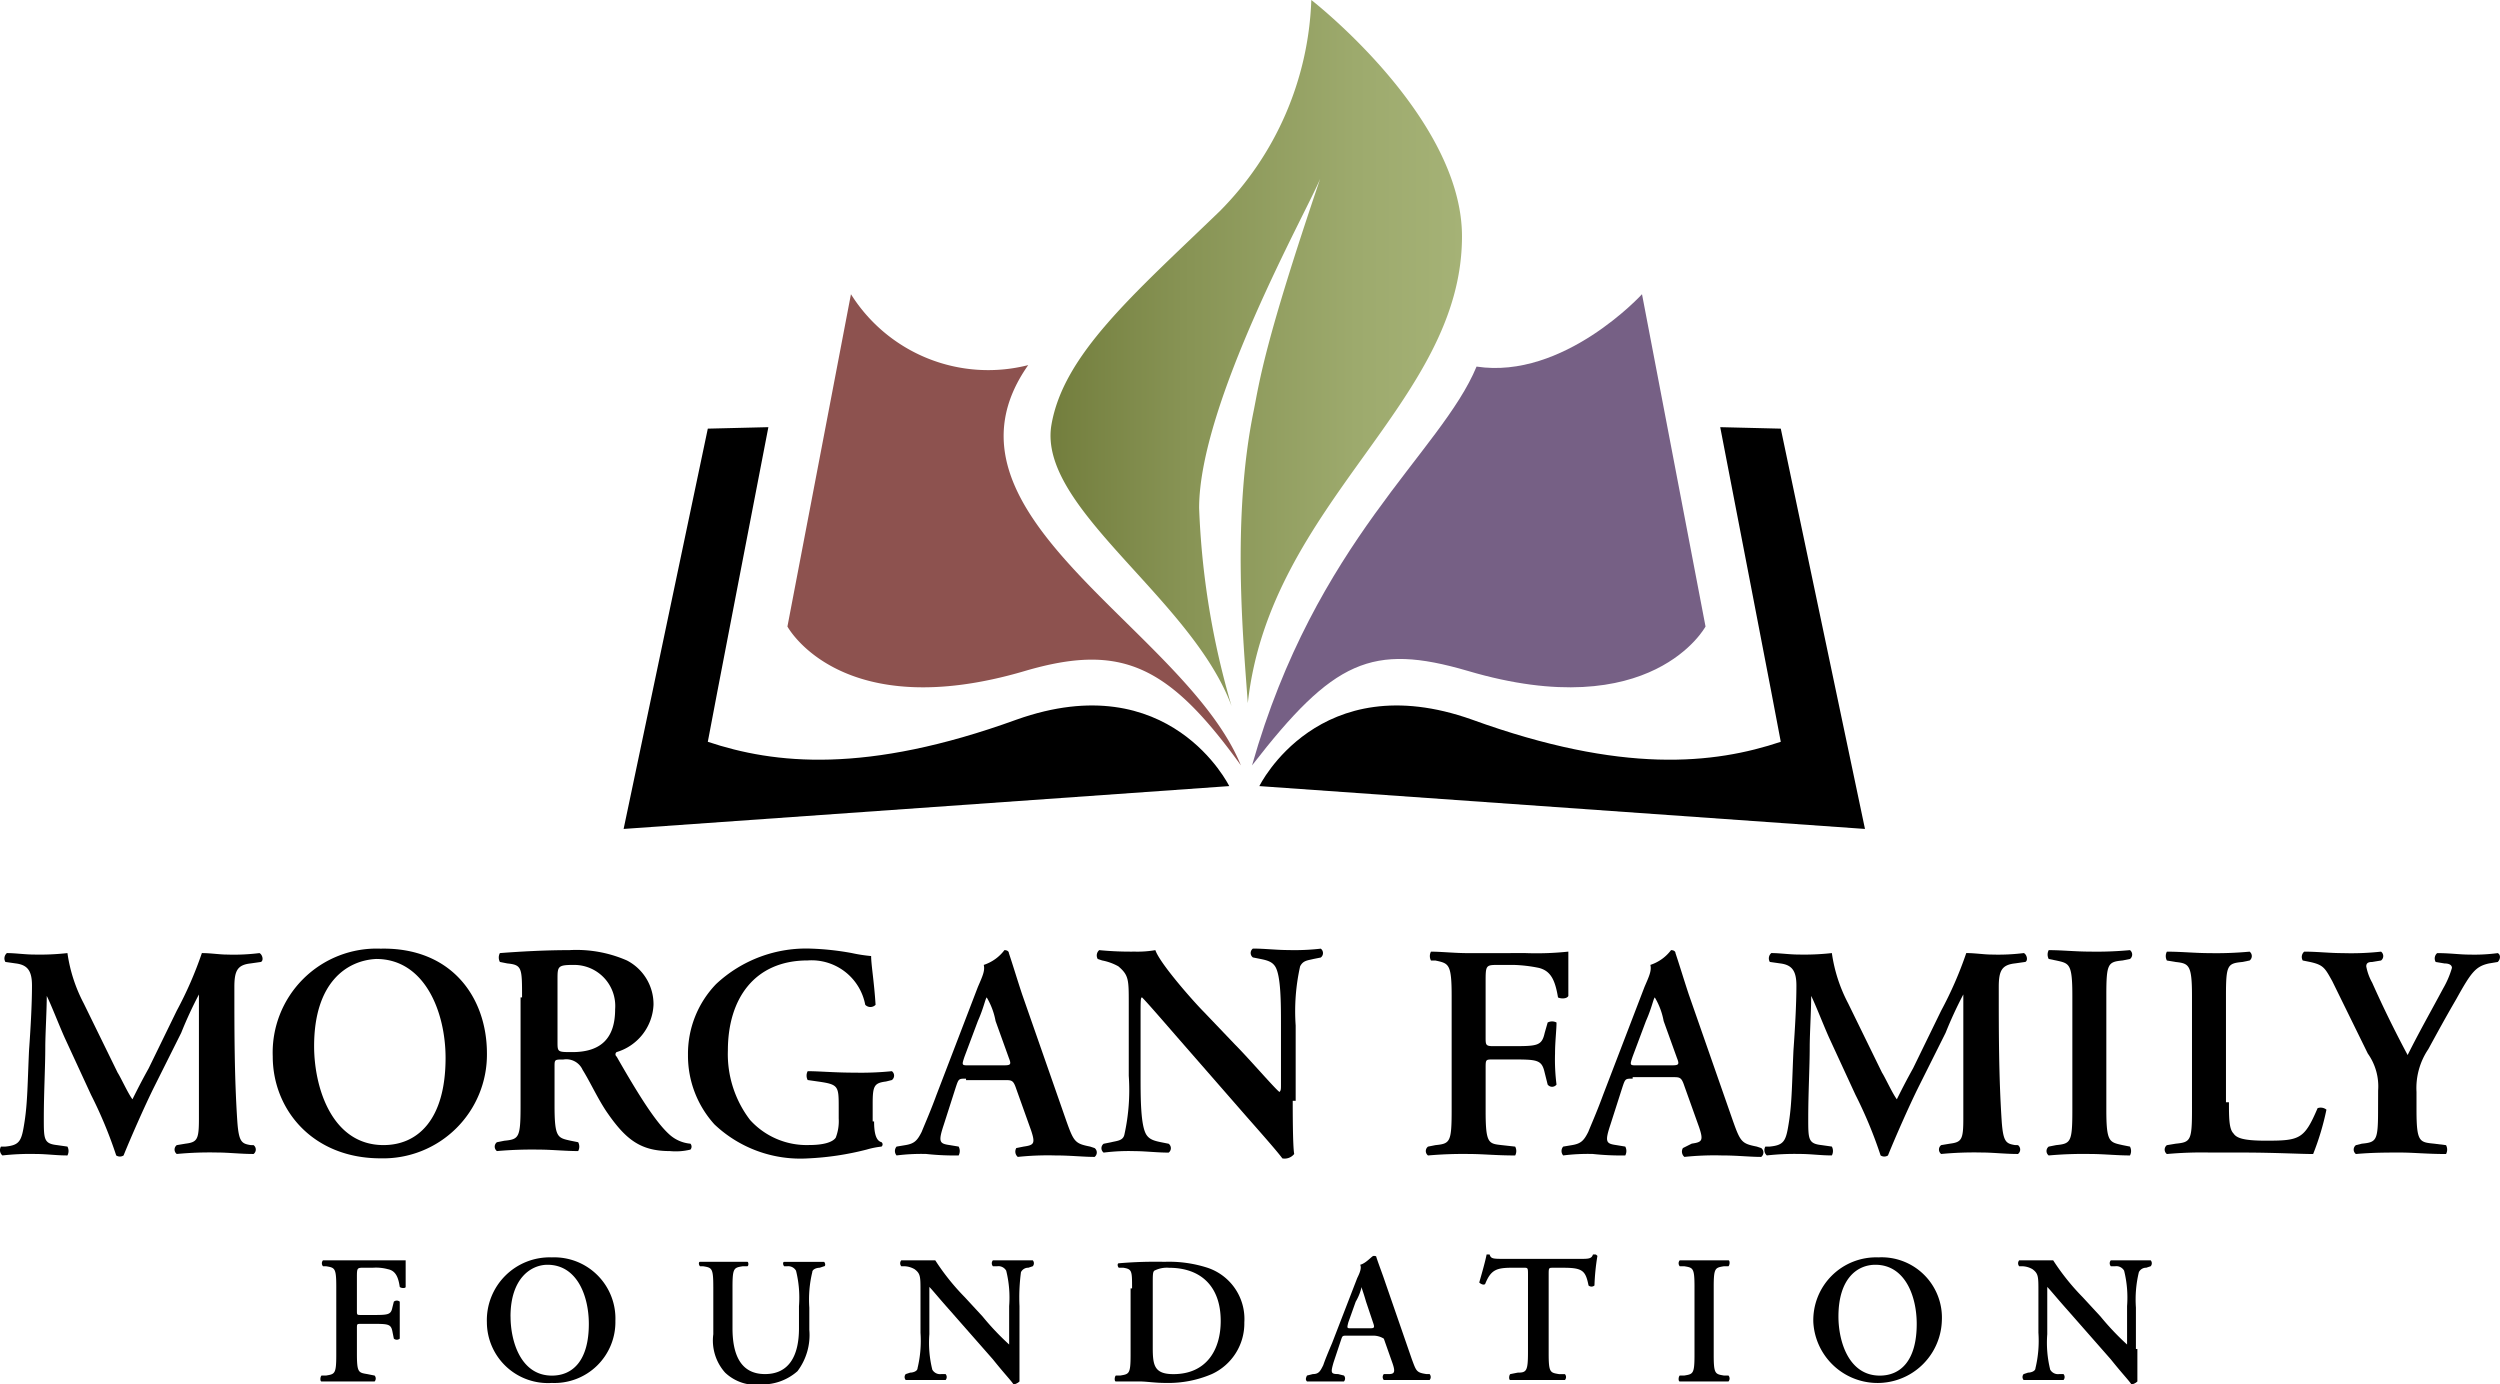 <svg id="Morgan_Fam_Logo" data-name="Morgan Fam Logo" xmlns="http://www.w3.org/2000/svg" xmlns:xlink="http://www.w3.org/1999/xlink" width="186" height="103" viewBox="0 0 186 103">
  <defs>
    <linearGradient id="linear-gradient" y1="0.501" x2="1.001" y2="0.501" gradientUnits="objectBoundingBox">
      <stop offset="0" stop-color="#717c3b"/>
      <stop offset="0.342" stop-color="#879354"/>
      <stop offset="0.75" stop-color="#9daa6d"/>
      <stop offset="1" stop-color="#a5b276"/>
    </linearGradient>
  </defs>
  <g id="Group_8614" data-name="Group 8614" transform="translate(0 70.578)">
    <g id="XMLID_340_">
      <path id="XMLID_391_" d="M21,82.387a.412.412,0,0,1,0,.659c-.989,0-1.868-.11-2.747-.11a25.81,25.81,0,0,0-2.967.11.412.412,0,0,1,0-.659l.659-.11c.879-.11.989-.33.989-1.868V71.177h0a30.594,30.594,0,0,0-1.319,2.857l-1.978,3.956c-.769,1.539-1.868,4.066-2.308,5.165a.5.5,0,0,1-.549,0A32.4,32.4,0,0,0,8.91,78.65L6.932,74.364c-.44-.989-.989-2.418-1.319-3.077h0c0,1.1-.11,2.857-.11,3.846,0,1.429-.11,3.407-.11,5.275,0,1.539,0,1.868.989,1.978l.769.11a.7.7,0,0,1,0,.659c-.879,0-1.539-.11-2.418-.11a18.626,18.626,0,0,0-2.418.11.518.518,0,0,1-.11-.659h.33c1.1-.11,1.209-.44,1.429-1.868s.22-2.857.33-5.275c.11-1.539.22-3.407.22-4.836,0-1.1-.33-1.539-1.209-1.648l-.769-.11a.518.518,0,0,1,.11-.659c.659,0,1.319.11,2.088.11a18.626,18.626,0,0,0,2.418-.11,11.456,11.456,0,0,0,1.209,3.737L10.888,77c.22.33.769,1.539,1.1,1.978.33-.659.659-1.319,1.209-2.308l2.088-4.286A28.218,28.218,0,0,0,17.153,68.1c.659,0,1.319.11,1.868.11a15.515,15.515,0,0,0,2.418-.11c.22.11.33.549.11.659l-.769.11c-.989.11-1.209.549-1.209,1.758,0,3.3,0,6.7.22,10,.11,1.539.33,1.648.989,1.758Z" transform="translate(-2.134 -67.768)"/>
      <path id="XMLID_388_" d="M36.535,75.6a7.72,7.72,0,0,1-7.913,7.8c-5.055,0-8.023-3.627-8.023-7.583A7.734,7.734,0,0,1,28.623,67.8C33.9,67.69,36.535,71.427,36.535,75.6Zm-12.858-.549c0,3.077,1.319,7.363,5.165,7.363,2.528,0,4.616-1.868,4.616-6.484,0-3.407-1.539-7.363-5.165-7.363C26.095,68.679,23.677,70.328,23.677,75.053Z" transform="translate(-0.307 -67.798)"/>
      <path id="XMLID_385_" d="M38.083,71.417c0-2.2,0-2.418-1.1-2.528l-.549-.11a.7.7,0,0,1,0-.659c1.429-.11,3.3-.22,5.165-.22a9.349,9.349,0,0,1,4.286.769,3.659,3.659,0,0,1,1.978,3.3,3.851,3.851,0,0,1-2.747,3.517.206.206,0,0,0,0,.33c1.758,3.077,2.967,4.945,3.956,5.825a2.669,2.669,0,0,0,1.539.659.334.334,0,0,1,0,.44,4.594,4.594,0,0,1-1.539.11c-2.2,0-3.3-.879-4.726-2.967-.659-.989-1.209-2.2-1.758-3.077a1.329,1.329,0,0,0-1.429-.769c-.659,0-.659,0-.659.549v2.857c0,2.418.22,2.418,1.209,2.638l.549.11a.7.7,0,0,1,0,.659c-.989,0-1.978-.11-2.967-.11a29.835,29.835,0,0,0-3.077.11.412.412,0,0,1,0-.659l.549-.11c1.1-.11,1.209-.22,1.209-2.638V71.417Zm2.638,3.3c0,.769,0,.769,1.1.769,2.2,0,3.187-1.1,3.187-3.187A3.058,3.058,0,0,0,41.93,69c-1.209,0-1.209.11-1.209,1.1Z" transform="translate(0.758 -67.788)"/>
      <path id="XMLID_383_" d="M63.147,80.658c0,.769.11,1.429.549,1.539a.206.206,0,0,1,0,.33,6.327,6.327,0,0,0-1.1.22,21.306,21.306,0,0,1-4.4.659,9.291,9.291,0,0,1-6.924-2.528A7.6,7.6,0,0,1,49.3,75.713a7.477,7.477,0,0,1,2.088-5.275A9.8,9.8,0,0,1,58.531,67.8a20.3,20.3,0,0,1,2.967.33,11.543,11.543,0,0,0,1.429.22c0,.659.22,1.868.33,3.627a.531.531,0,0,1-.769,0,4.063,4.063,0,0,0-4.286-3.3c-3.956,0-5.934,2.857-5.934,6.7a8.062,8.062,0,0,0,1.648,5.165,5.676,5.676,0,0,0,4.4,1.868c1.1,0,1.758-.22,1.978-.549a3.4,3.4,0,0,0,.22-1.429v-.769c0-1.648,0-1.758-1.539-1.978l-.769-.11a.7.7,0,0,1,0-.659c.879,0,1.978.11,3.517.11a22.973,22.973,0,0,0,2.747-.11.412.412,0,0,1,0,.659l-.44.11c-.879.11-.989.33-.989,1.648v1.319Z" transform="translate(1.886 -67.798)"/>
      <path id="XMLID_380_" d="M68.777,77.461c-.549,0-.549,0-.769.659l-.879,2.747c-.44,1.319-.33,1.429.44,1.539l.659.11a.7.7,0,0,1,0,.659,19.487,19.487,0,0,1-2.418-.11,14.728,14.728,0,0,0-2.2.11.5.5,0,0,1,0-.659l.659-.11c.659-.11.879-.33,1.209-.989.22-.549.659-1.539,1.1-2.747l3.077-8.023c.33-.769.549-1.209.44-1.648a3.16,3.16,0,0,0,1.539-1.1c.22,0,.33.11.33.22.33.989.659,2.088.989,3.077l3.3,9.451c.549,1.539.659,1.648,1.758,1.868l.33.11a.412.412,0,0,1,0,.659c-.879,0-1.758-.11-2.967-.11a21.2,21.2,0,0,0-2.747.11.518.518,0,0,1-.11-.659l.549-.11c.769-.11.879-.22.549-1.209l-1.1-3.077c-.22-.659-.33-.659-.879-.659H68.777Zm2.638-.989c.659,0,.769,0,.549-.549l-.989-2.747a5.3,5.3,0,0,0-.659-1.758h0c-.11.11-.22.769-.659,1.758l-.989,2.638c-.22.659-.22.659.33.659Z" transform="translate(3.096 -67.788)"/>
      <path id="XMLID_378_" d="M91.913,79.119c0,.659,0,3.407.11,3.956a.911.911,0,0,1-.879.33c-.33-.44-.989-1.209-2.638-3.077l-5.275-6.044c-1.429-1.648-2.2-2.528-2.528-2.857-.11,0-.11.22-.11,1.429v4.4c0,1.648,0,3.737.44,4.4.22.33.549.44,1.1.549l.549.11a.412.412,0,0,1,0,.659c-.879,0-1.758-.11-2.528-.11a14.753,14.753,0,0,0-2.308.11.412.412,0,0,1,0-.659l.549-.11c.44-.11.879-.11.989-.549a15.321,15.321,0,0,0,.33-4.4V71.866c0-1.758,0-2.088-.769-2.747a3.937,3.937,0,0,0-1.209-.44l-.33-.11a.518.518,0,0,1,.11-.659,23.977,23.977,0,0,0,2.638.11,7.785,7.785,0,0,0,1.539-.11c.33.989,2.857,3.846,3.627,4.616l2.308,2.418c.989.989,3.077,3.407,3.3,3.517.11-.11.11-.22.11-.549v-4.4c0-1.648,0-3.737-.44-4.4-.22-.33-.549-.44-1.1-.549l-.549-.11a.412.412,0,0,1,0-.659c.879,0,1.758.11,2.638.11A17.015,17.015,0,0,0,94,67.8a.412.412,0,0,1,0,.659l-.549.11c-.44.11-.769.11-.989.549a15.321,15.321,0,0,0-.33,4.4v5.6Z" transform="translate(4.266 -67.798)"/>
      <path id="XMLID_376_" d="M107.268,68.11a22.321,22.321,0,0,0,3.187-.11v3.3c-.11.22-.55.22-.769.11-.22-1.319-.549-1.978-1.429-2.2a10.828,10.828,0,0,0-1.868-.22h-1.1c-.989,0-.989,0-.989,1.319v4.066c0,.549,0,.659.549.659h1.319c1.978,0,2.308,0,2.528-.989l.22-.769a.7.7,0,0,1,.659,0c0,.549-.11,1.429-.11,2.308a14.752,14.752,0,0,0,.11,2.308.412.412,0,0,1-.659,0l-.22-.879c-.22-.989-.549-.989-2.528-.989H104.85c-.549,0-.549,0-.549.659v3.187c0,2.418.22,2.418,1.209,2.528l.989.11a.7.7,0,0,1,0,.659c-1.429,0-2.418-.11-3.407-.11a29.838,29.838,0,0,0-3.077.11.412.412,0,0,1,0-.659l.549-.11c1.1-.11,1.209-.22,1.209-2.638V71.3c0-2.418-.22-2.418-1.209-2.638h-.33a.7.7,0,0,1,0-.659c.769,0,1.758.11,2.747.11Z" transform="translate(6.23 -67.778)"/>
      <path id="XMLID_373_" d="M114.477,77.461c-.549,0-.549,0-.769.659l-.879,2.747c-.44,1.319-.33,1.429.44,1.539l.659.11a.7.7,0,0,1,0,.659,19.487,19.487,0,0,1-2.418-.11,14.728,14.728,0,0,0-2.2.11.5.5,0,0,1,0-.659l.659-.11c.659-.11.879-.33,1.209-.989.22-.549.659-1.539,1.1-2.747l3.077-8.023c.33-.769.549-1.209.44-1.648a3.16,3.16,0,0,0,1.539-1.1c.22,0,.33.11.33.22.33.989.659,2.088.989,3.077l3.3,9.451c.549,1.539.659,1.648,1.758,1.868l.33.11a.412.412,0,0,1,0,.659c-.879,0-1.758-.11-2.967-.11a21.2,21.2,0,0,0-2.747.11.518.518,0,0,1-.11-.659l.659-.33c.769-.11.879-.22.549-1.209l-1.1-3.077c-.22-.659-.33-.659-.879-.659h-2.967Zm2.747-.989c.659,0,.769,0,.549-.549l-.989-2.747a5.3,5.3,0,0,0-.659-1.758h0c-.11.11-.22.769-.659,1.758l-.989,2.638c-.22.659-.22.659.33.659Z" transform="translate(6.992 -67.788)"/>
      <path id="XMLID_371_" d="M142,82.387a.412.412,0,0,1,0,.659c-.989,0-1.868-.11-2.747-.11a25.809,25.809,0,0,0-2.967.11.412.412,0,0,1,0-.659l.659-.11c.879-.11.989-.33.989-1.868V71.177h0a30.593,30.593,0,0,0-1.319,2.857l-1.978,3.956c-.769,1.539-1.868,4.066-2.308,5.165a.5.5,0,0,1-.549,0,32.4,32.4,0,0,0-1.868-4.506l-1.978-4.286c-.44-.989-.989-2.418-1.319-3.077h0c0,1.1-.11,2.857-.11,3.846,0,1.429-.11,3.407-.11,5.275,0,1.539,0,1.868.989,1.978l.769.11a.7.7,0,0,1,0,.659c-.879,0-1.539-.11-2.418-.11a18.626,18.626,0,0,0-2.418.11.518.518,0,0,1-.11-.659h.33c1.1-.11,1.209-.44,1.429-1.868s.22-2.857.33-5.275c.11-1.539.22-3.407.22-4.836,0-1.1-.33-1.539-1.209-1.648l-.769-.11a.518.518,0,0,1,.11-.659c.659,0,1.319.11,2.088.11a18.626,18.626,0,0,0,2.418-.11,11.456,11.456,0,0,0,1.209,3.737L131.888,77c.22.33.769,1.539,1.1,1.978.33-.659.659-1.319,1.209-2.308l2.088-4.286a28.216,28.216,0,0,0,1.868-4.286c.659,0,1.319.11,1.868.11a15.516,15.516,0,0,0,2.418-.11c.22.11.33.549.11.659l-.769.11c-.989.11-1.209.549-1.209,1.758,0,3.3,0,6.7.22,10,.11,1.539.33,1.648.989,1.758Z" transform="translate(8.137 -67.768)"/>
      <path id="XMLID_369_" d="M147.1,79.769c0,2.418.22,2.418,1.209,2.638l.549.11a.7.7,0,0,1,0,.659c-.989,0-1.978-.11-2.967-.11a28.8,28.8,0,0,0-3.077.11.412.412,0,0,1,0-.659l.549-.11c1.1-.11,1.209-.22,1.209-2.638V71.307c0-2.418-.22-2.418-1.209-2.638l-.549-.11a.7.7,0,0,1,0-.659c.989,0,1.978.11,3.077.11a26.784,26.784,0,0,0,2.967-.11.412.412,0,0,1,0,.659l-.549.11c-1.1.11-1.209.22-1.209,2.638Z" transform="translate(9.611 -67.788)"/>
      <path id="XMLID_367_" d="M155.431,79.21c0,1.1,0,1.978.33,2.308.22.33.659.549,2.418.549,2.528,0,2.857-.11,3.846-2.418a.675.675,0,0,1,.659.11,19.71,19.71,0,0,1-.989,3.3c-.989,0-2.857-.11-5.385-.11H154a28.824,28.824,0,0,0-3.187.11.412.412,0,0,1,0-.659l.659-.11c1.1-.11,1.209-.22,1.209-2.528V71.3c0-2.308-.22-2.418-1.209-2.528l-.659-.11a.7.7,0,0,1,0-.659c1.1,0,2.088.11,3.187.11a26.782,26.782,0,0,0,2.967-.11.412.412,0,0,1,0,.659l-.549.11c-1.1.11-1.209.22-1.209,2.528V79.21Z" transform="translate(10.403 -67.778)"/>
      <path id="XMLID_365_" d="M165.611,78.33a4.206,4.206,0,0,0-.769-2.747L162.2,70.2c-.549-.989-.659-1.209-1.648-1.429l-.549-.11a.518.518,0,0,1,.11-.659c.989,0,1.868.11,2.857.11a20.417,20.417,0,0,0,2.857-.11.412.412,0,0,1,0,.659l-.659.11c-.33,0-.44.11-.44.33a3.94,3.94,0,0,0,.44,1.209c.879,1.978,1.758,3.737,2.638,5.385.879-1.758,1.758-3.3,2.637-4.945a6.807,6.807,0,0,0,.659-1.539c0-.22-.22-.33-.549-.33l-.659-.11a.518.518,0,0,1,.11-.659c.989,0,1.648.11,2.418.11a13.3,13.3,0,0,0,2.088-.11c.22.11.22.44,0,.659l-.659.11c-.989.22-1.319.659-2.418,2.638-.769,1.319-1.429,2.528-2.088,3.737a5.168,5.168,0,0,0-.879,3.187v1.319c0,2.418.22,2.418,1.319,2.528l.879.11a.7.7,0,0,1,0,.659c-1.429,0-2.418-.11-3.407-.11s-2.088,0-3.3.11a.412.412,0,0,1,0-.659l.44-.11c1.1-.11,1.209-.22,1.209-2.528Z" transform="translate(11.322 -67.778)"/>
      <path id="XMLID_363_" d="M28.3,88.9h1.868v1.978c0,.11-.33.11-.44,0-.11-.769-.33-1.209-.879-1.319a3.388,3.388,0,0,0-1.1-.11h-.659c-.549,0-.549,0-.549.769v2.418c0,.33,0,.33.33.33h.769c1.209,0,1.429,0,1.539-.549l.11-.44a.334.334,0,0,1,.44,0v2.747a.334.334,0,0,1-.44,0l-.11-.549c-.11-.549-.33-.549-1.539-.549h-.769c-.33,0-.33,0-.33.33v1.868c0,1.429.11,1.429.769,1.539l.549.11a.334.334,0,0,1,0,.44H23.907c-.11,0-.11-.33,0-.44h.33c.659-.11.769-.11.769-1.539V90.878c0-1.429-.11-1.429-.769-1.539h-.22a.334.334,0,0,1,0-.44H28.3Z" transform="translate(0.013 -65.709)"/>
      <path id="XMLID_360_" d="M45.061,93.426a4.534,4.534,0,0,1-4.726,4.616A4.54,4.54,0,0,1,35.5,93.535,4.676,4.676,0,0,1,40.336,88.7,4.553,4.553,0,0,1,45.061,93.426Zm-7.8-.33c0,1.868.769,4.4,3.077,4.4,1.539,0,2.747-1.1,2.747-3.846,0-2.088-.879-4.4-3.077-4.4C38.8,89.249,37.258,90.239,37.258,93.1Z" transform="translate(0.724 -65.729)"/>
      <path id="XMLID_358_" d="M51.1,90.868c0-1.429-.11-1.429-.769-1.539h-.22c-.11-.11-.11-.33,0-.33h3.517c.11,0,.11.33,0,.33h-.33c-.659.11-.769.11-.769,1.539v3.077c0,1.868.549,3.407,2.418,3.407,1.758,0,2.528-1.319,2.528-3.407V92.3a8.3,8.3,0,0,0-.22-2.638.664.664,0,0,0-.659-.33h-.22c-.11-.11-.11-.33,0-.33h2.967c.11.11.11.33,0,.33l-.33.11c-.22,0-.549.11-.549.33a8.676,8.676,0,0,0-.22,2.638v1.648a4.469,4.469,0,0,1-.879,3.077,3.938,3.938,0,0,1-2.638.989,3.322,3.322,0,0,1-2.747-.879,3.581,3.581,0,0,1-.879-2.857V90.868Z" transform="translate(1.969 -65.699)"/>
      <path id="XMLID_356_" d="M72.7,95.494v2.418a.833.833,0,0,1-.44.22c-.22-.33-.659-.769-1.539-1.868l-3.187-3.627c-.879-.989-1.319-1.539-1.539-1.758v3.517a8.3,8.3,0,0,0,.22,2.638.664.664,0,0,0,.659.33h.33a.334.334,0,0,1,0,.44H64.237a.334.334,0,0,1,0-.44l.33-.11c.22,0,.549-.11.549-.33a8.676,8.676,0,0,0,.22-2.638V91.208c0-1.1,0-1.319-.44-1.648a1.589,1.589,0,0,0-.769-.22h-.22a.334.334,0,0,1,0-.44h2.528a17.216,17.216,0,0,0,2.2,2.747l1.319,1.429a19.7,19.7,0,0,0,1.978,2.088V92.307a8.3,8.3,0,0,0-.22-2.638.665.665,0,0,0-.659-.33h-.33a.334.334,0,0,1,0-.44h2.967a.334.334,0,0,1,0,.44l-.33.11a.6.6,0,0,0-.549.33,14.166,14.166,0,0,0-.11,2.528Z" transform="translate(3.149 -65.709)"/>
      <path id="XMLID_353_" d="M79.816,90.978c0-1.319,0-1.429-.659-1.539h-.33c-.11-.11-.11-.33,0-.33A32.007,32.007,0,0,1,82.234,89a9.314,9.314,0,0,1,3.187.44,4.014,4.014,0,0,1,2.747,4.066,4.146,4.146,0,0,1-2.418,3.846,8.193,8.193,0,0,1-3.407.659c-.879,0-1.429-.11-1.978-.11H78.607c-.11,0-.11-.33,0-.44h.33c.659-.11.769-.11.769-1.539V90.978Zm1.539,4.4c0,1.319.11,1.978,1.539,1.978,2.418,0,3.517-1.758,3.517-3.956,0-2.638-1.539-3.956-3.846-3.956a2.038,2.038,0,0,0-1.1.22c-.11.11-.11.33-.11.989Z" transform="translate(4.41 -65.699)"/>
      <path id="XMLID_350_" d="M94.675,94.534c-.33,0-.33,0-.44.33l-.549,1.648c-.22.769-.22.879.33.879l.44.11a.334.334,0,0,1,0,.44H91.707c-.11-.11-.11-.22,0-.44l.44-.11c.44,0,.549-.22.769-.659q.165-.495.659-1.648l1.868-4.835c.22-.44.33-.769.22-.989.44-.11.879-.659.989-.659s.22,0,.22.11c.22.659.44,1.209.659,1.868l1.978,5.715c.33.879.33.989,1.1,1.1h.22a.334.334,0,0,1,0,.44H97.422a.334.334,0,0,1,0-.44h.33c.44,0,.549-.11.33-.769l-.659-1.868a1.478,1.478,0,0,0-.879-.22Zm1.648-.549c.33,0,.44,0,.33-.33L96.1,92.007c-.22-.769-.33-.989-.33-1.1h0a3.867,3.867,0,0,1-.44,1.1l-.549,1.539c-.11.44-.11.44.22.44Z" transform="translate(5.534 -65.739)"/>
      <path id="XMLID_348_" d="M107.127,90.039c0-.549,0-.549-.33-.549h-.769c-1.209,0-1.648.11-2.088,1.209-.11.11-.33,0-.44-.11.22-.769.44-1.539.549-2.088h.22c.11.33.22.33,1.209.33h5.495c.659,0,.879,0,.989-.33h.11c.11,0,.11,0,.22.11a16.514,16.514,0,0,0-.22,2.2.334.334,0,0,1-.44,0c-.22-1.1-.44-1.319-1.868-1.319h-.769c-.33,0-.33,0-.33.549v5.825c0,1.429.11,1.429.769,1.539h.44a.334.334,0,0,1,0,.44h-4.066c-.11,0-.11-.33,0-.44l.549-.11c.659,0,.769-.11.769-1.539Z" transform="translate(6.556 -65.749)"/>
      <path id="XMLID_346_" d="M119.735,95.933c0,1.429.11,1.429.769,1.539h.33a.334.334,0,0,1,0,.44h-3.627c-.11,0-.11-.33,0-.44h.33c.659-.11.769-.11.769-1.539V90.878c0-1.429-.11-1.429-.769-1.539h-.33a.334.334,0,0,1,0-.44h3.627c.11,0,.11.33,0,.44h-.33c-.659.11-.769.11-.769,1.539Z" transform="translate(7.765 -65.709)"/>
      <path id="XMLID_343_" d="M135.961,93.426a4.786,4.786,0,0,1-9.561.11,4.676,4.676,0,0,1,4.835-4.836A4.49,4.49,0,0,1,135.961,93.426Zm-7.693-.33c0,1.868.769,4.4,3.077,4.4,1.539,0,2.747-1.1,2.747-3.846,0-2.088-.879-4.4-3.077-4.4C129.7,89.249,128.268,90.239,128.268,93.1Z" transform="translate(8.512 -65.729)"/>
      <path id="XMLID_341_" d="M149.6,95.494v2.418a.833.833,0,0,1-.44.22c-.22-.33-.659-.769-1.539-1.868l-3.187-3.627c-.879-.989-1.319-1.539-1.539-1.758v3.517a8.3,8.3,0,0,0,.22,2.638.665.665,0,0,0,.659.33h.33a.334.334,0,0,1,0,.44h-2.967a.334.334,0,0,1,0-.44l.33-.11c.22,0,.55-.11.55-.33a8.677,8.677,0,0,0,.22-2.638V91.208c0-1.1,0-1.319-.44-1.648a1.589,1.589,0,0,0-.769-.22h-.22a.334.334,0,0,1,0-.44h2.528a17.215,17.215,0,0,0,2.2,2.747l1.319,1.429a19.7,19.7,0,0,0,1.978,2.088V92.307a8.3,8.3,0,0,0-.22-2.638.665.665,0,0,0-.659-.33h-.33a.334.334,0,0,1,0-.44h2.967a.334.334,0,0,1,0,.44l-.33.11a.6.6,0,0,0-.55.33,8.677,8.677,0,0,0-.22,2.638v3.077Z" transform="translate(9.421 -65.709)"/>
    </g>
  </g>
  <path id="Path_1" data-name="Path 1" d="M51.264,32.11,45,61.892l45.058-3.187s-4.4-9.012-15.825-4.945c-11.21,4.066-18.023,3.3-22.969,1.648C51.264,55.3,55.77,32,55.77,32Z" transform="translate(1.397 -0.219)"/>
  <path id="Path_2" data-name="Path 2" d="M127.494,32.11l6.264,29.782L88.7,58.705s4.4-9.012,15.825-4.945c11.21,4.066,18.023,3.3,22.969,1.648,0-.11-4.506-23.408-4.506-23.408Z" transform="translate(4.996 -0.219)"/>
  <path id="Path_3" data-name="Path 3" d="M89.939,57.957c-5.385-7.473-8.9-9.122-16.045-7.033-13.737,4.066-17.694-3.3-17.694-3.3L60.926,22.9a12.059,12.059,0,0,0,13.188,5.275C66.311,39.275,85.762,47.737,89.939,57.957Z" transform="translate(2.385 -1.011)" fill="#8d524f"/>
  <path id="Path_4" data-name="Path 4" d="M88.1,57.957c6.044-7.8,8.9-9.122,16.045-7.033,13.737,4.066,17.694-3.3,17.694-3.3L117.113,22.9s-5.825,6.374-12.309,5.385C102.167,34.659,92.826,41.253,88.1,57.957Z" transform="translate(5.052 -1.011)" fill="#766085"/>
  <g id="Group_8615" data-name="Group 8615" transform="translate(78.16)">
    <path id="XMLID_28_" d="M87.713,55.231c-2.967-8.023-14.4-14.726-13.408-20.881.879-5.275,6.154-9.781,12.528-15.935A23.427,23.427,0,0,0,93.647,2.7s11.21,8.682,11.21,17.584c0,12.418-14.287,19.782-15.935,34.728-.33-4.616-1.209-13.737.44-21.76.44-2.2.769-4.945,4.945-17.254C93.318,18.415,85.3,32.7,85.3,40.5A59.832,59.832,0,0,0,87.713,55.231Z" transform="translate(-74.245 -2.7)" fill="url(#linear-gradient)"/>
  </g>
</svg>
